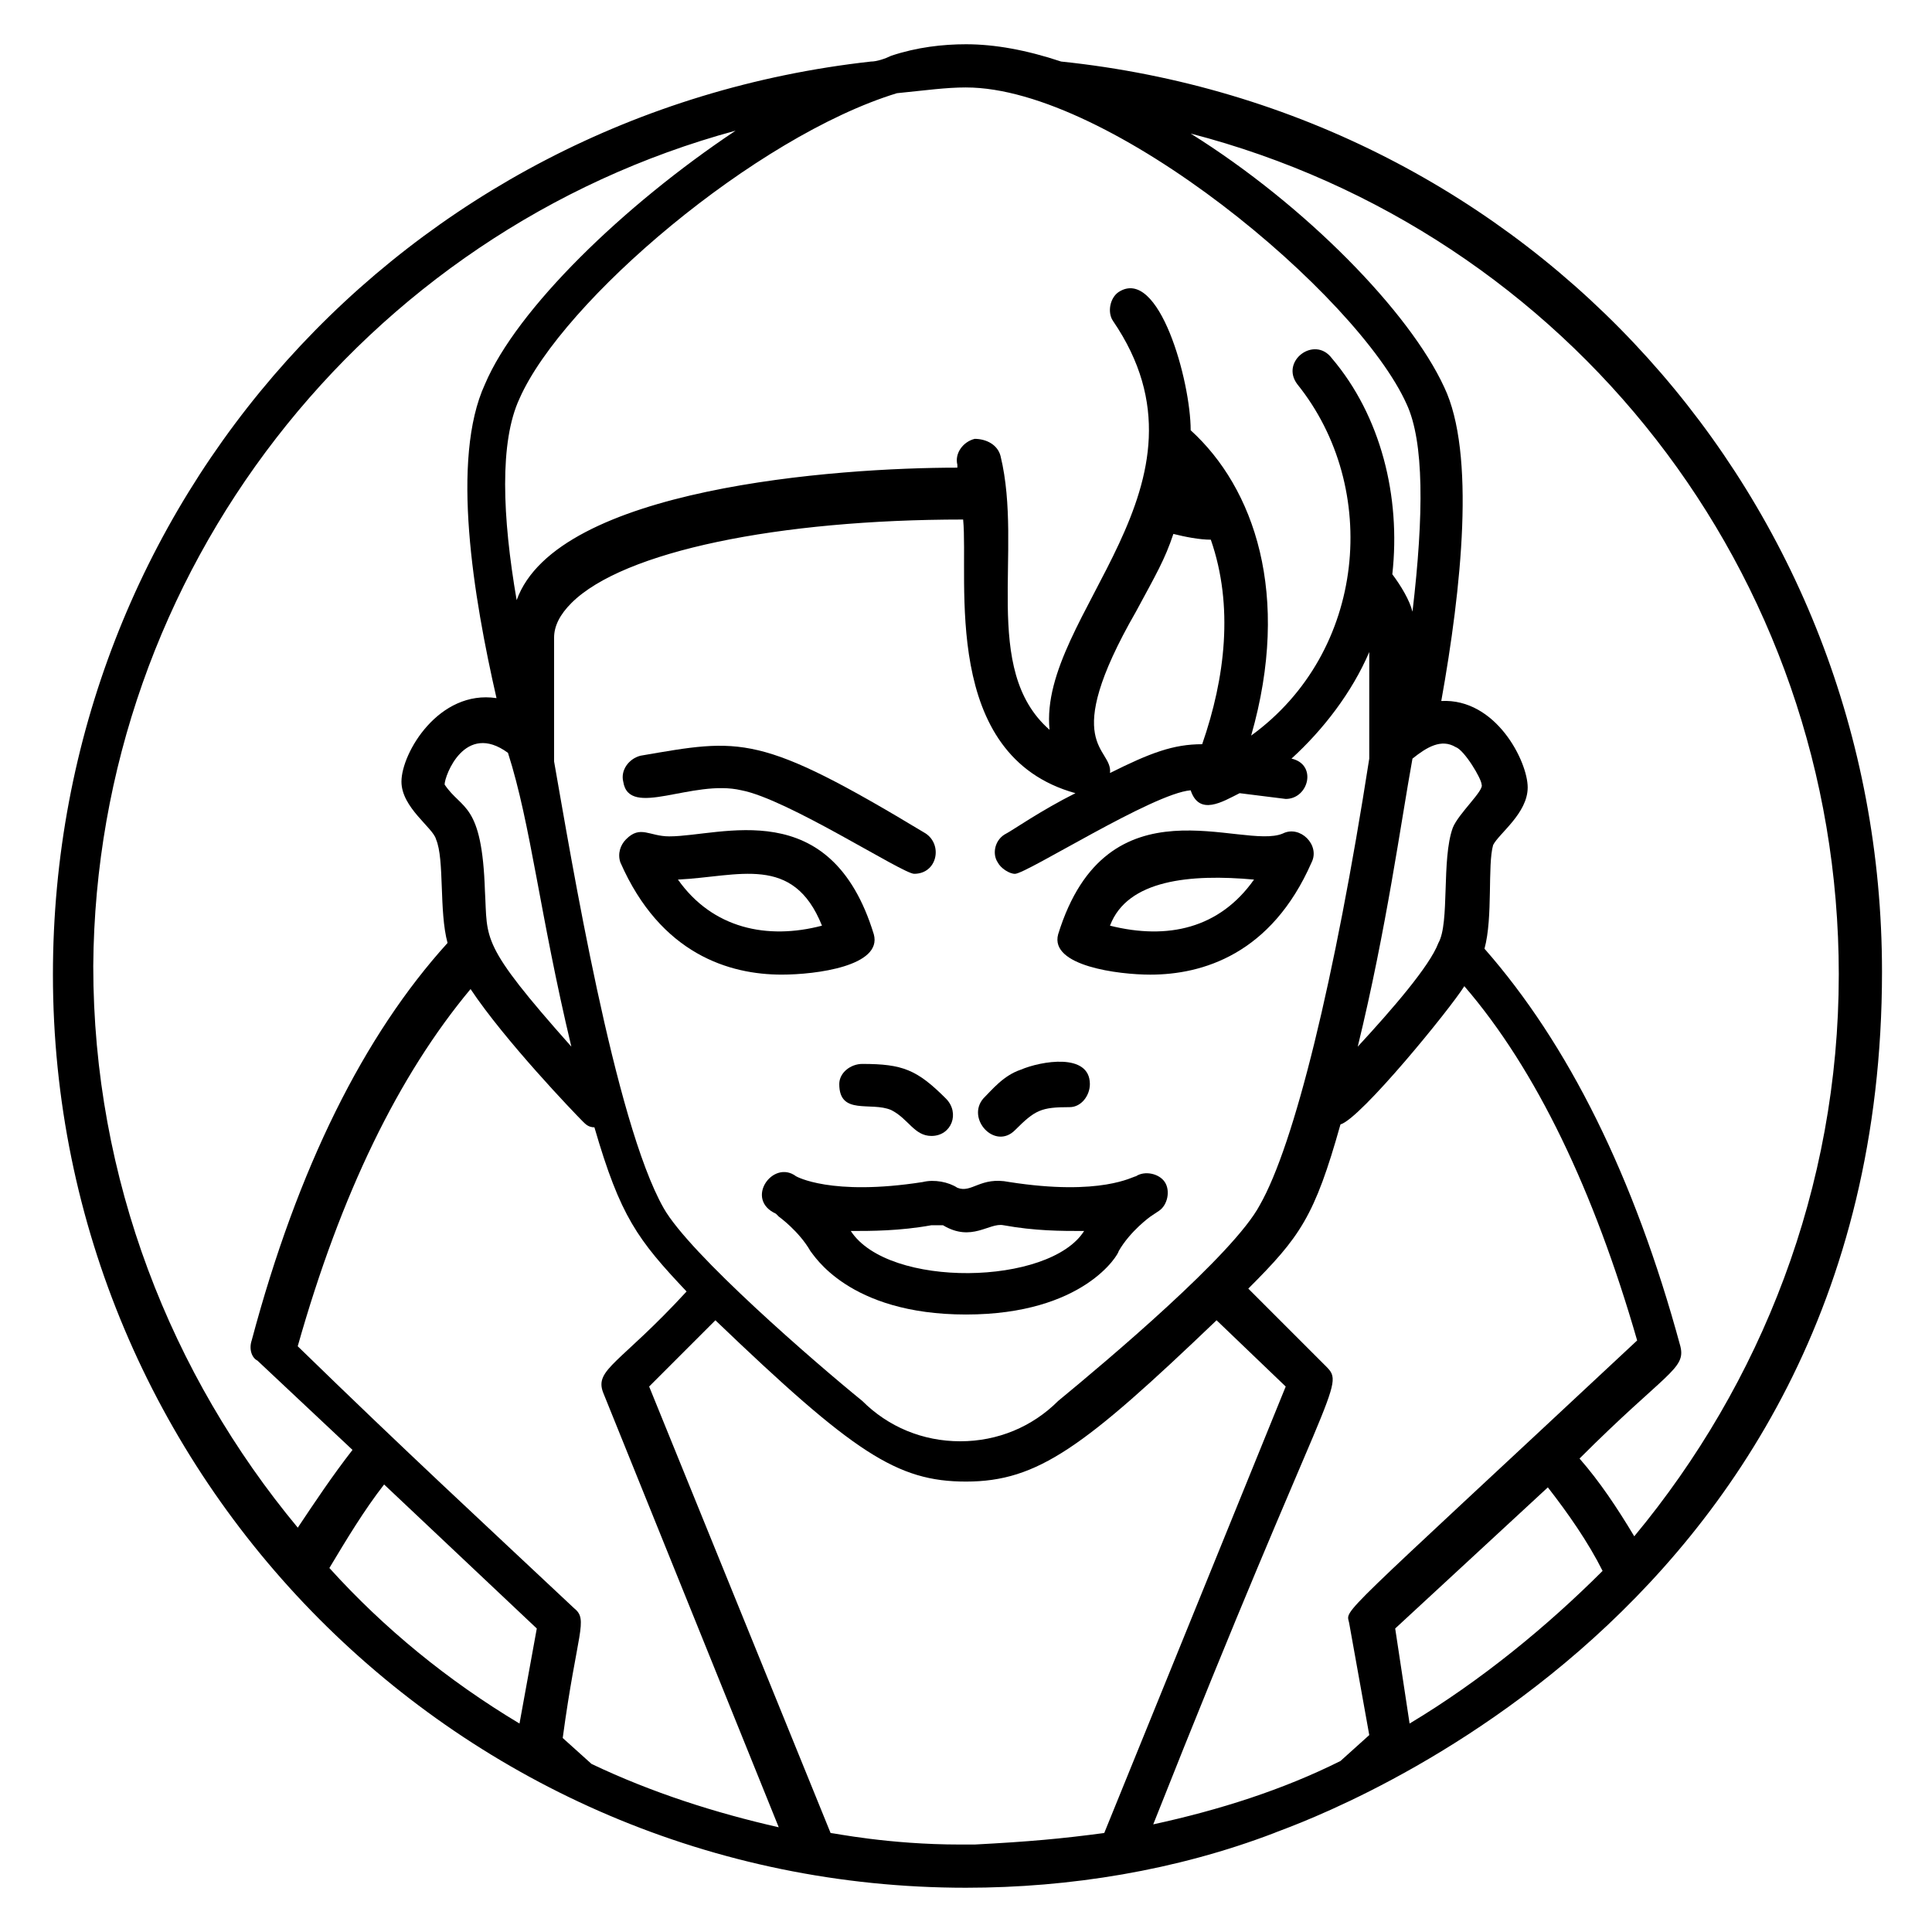 <?xml version="1.0" encoding="UTF-8"?>
<!-- Uploaded to: ICON Repo, www.iconrepo.com, Generator: ICON Repo Mixer Tools -->
<svg fill="#000000" width="800px" height="800px" version="1.1" viewBox="144 144 512 512" xmlns="http://www.w3.org/2000/svg">
 <g>
  <path d="m400 644.27c27.48 0 55.723-4.582 81.68-14.504 0.762-0.762 161.07-51.906 161.07-228.24 0-125.19-93.129-228.24-217.55-241.22-9.164-3.051-17.559-4.578-25.191-4.578-6.106 0-12.977 0.762-19.848 3.055-1.527 0.762-3.816 1.527-5.344 1.527-123.66 13.738-216.79 116.79-216.79 241.98 0 132.82 107.63 241.98 241.98 241.98zm29.004-290.07c-9.16 4.582-16.793 9.922-18.32 10.688-3.055 1.527-3.816 5.344-2.289 7.633 0.762 1.527 3.055 3.055 4.582 3.055 3.055 0 36.641-21.375 46.562-22.137 2.289 6.871 8.398 3.055 12.977 0.762l12.215 1.527c6.106 0 8.398-9.16 1.527-10.688 8.398-7.633 16.031-17.559 20.609-28.242v28.242c-9.16 58.777-19.848 102.29-29.008 118.32-6.871 12.977-40.457 41.223-53.434 51.906-6.871 6.871-16.031 10.688-25.953 10.688s-19.082-3.816-25.953-10.688c-12.215-9.922-45.801-38.93-52.672-51.145-12.977-22.902-24.426-92.363-29.008-118.32v-32.824c0-3.055 1.527-6.106 4.582-9.16 13.742-13.742 54.961-22.137 103.82-22.137 1.523 16.031-6.109 62.594 29.766 72.52zm16.031-48.094c5.344-9.922 7.633-13.742 9.922-20.609 3.055 0.762 6.871 1.527 9.922 1.527 6.106 17.559 3.816 36.641-2.289 54.199-7.633 0-13.742 2.289-24.426 7.633 0.766-6.871-13.738-6.871 6.871-42.75zm13.742-32.059m-125.19 219.84c36.641 35.113 48.09 42.746 66.41 42.746 19.082 0 31.297-9.16 66.41-42.746l18.32 17.559-48.09 118.32c-11.449 1.527-19.848 2.289-34.352 3.055h-3.816c-19.082 0-33.586-3.055-34.352-3.055l-48.086-118.32zm183.97 106.87-3.816-25.188 40.457-37.402c5.344 6.871 10.688 14.504 14.504 22.137-14.504 14.5-32.062 29.004-51.145 40.453zm-16.031-26.715 5.344 29.77-7.633 6.871c-15.266 7.633-32.062 12.977-49.617 16.793 46.562-117.55 51.145-116.03 45.801-121.37l-20.609-20.609c13.742-13.742 17.559-19.082 24.426-43.512 5.344-1.527 29.008-30.535 32.824-36.641 19.082 22.137 34.352 54.199 45.801 93.891-80.914 75.57-77.098 70.992-76.336 74.809zm27.48-210.68c-3.055 8.398-0.762 25.191-3.816 30.535-2.289 6.106-12.215 17.559-21.375 27.48 7.633-31.297 11.449-59.543 14.504-76.336 3.816-3.055 7.633-5.344 11.449-3.055 2.289 0.762 6.871 8.398 6.871 9.922 0.766 1.527-6.106 7.637-7.633 11.453zm-233.59 58.012c-24.426-27.48-22.137-28.242-22.902-41.223-0.762-23.664-6.106-21.375-10.688-28.242 0-2.289 5.344-16.793 16.793-8.398 6.113 19.086 8.402 42.75 16.797 77.863zm-26.715-15.266c9.16 13.742 27.48 32.824 29.77 35.113 0.762 0.762 1.527 1.527 3.055 1.527 6.871 23.664 11.449 29.77 24.426 43.512-17.559 19.082-24.426 20.609-22.137 26.719l46.562 115.27c-16.793-3.816-33.586-9.16-49.617-16.793l-7.633-6.871c3.816-28.242 6.871-31.297 3.055-34.352-25.191-23.664-44.273-41.223-73.281-69.465 11.449-40.457 26.715-71.758 45.801-94.656zm17.555 169.46-4.582 25.191c-19.082-11.449-35.879-25.191-50.383-41.223 4.582-7.633 9.16-15.266 14.504-22.137zm345.04-173.28c0 56.488-20.609 108.39-54.199 148.85-4.582-7.633-9.16-14.504-14.504-20.609 22.902-22.902 28.242-23.664 26.719-29.77-12.215-45.039-29.77-80.152-51.906-105.34 2.289-8.398 0.762-22.137 2.289-27.48 1.527-3.055 9.16-8.398 9.16-15.266 0-6.871-8.398-23.664-22.902-22.902 5.344-29.77 9.16-65.648 0.762-83.203-9.16-19.848-36.641-48.09-67.176-67.176 100 25.953 171.76 116.03 171.76 222.9zm-231.29-235.11c38.168 0 103.82 54.961 116.79 83.969 4.582 9.922 4.582 29.008 1.527 54.961-0.762-3.055-3.055-6.871-5.344-9.922 2.289-20.609-3.055-41.984-16.031-57.25-4.582-6.106-13.742 0.762-9.16 6.871 22.137 27.48 18.32 70.992-12.215 93.129 10.688-37.402 0.762-65.648-16.031-80.914 0-12.977-8.398-43.512-19.082-36.641-2.289 1.527-3.055 5.344-1.527 7.633 29.77 43.512-19.848 77.863-16.793 108.39-18.32-16.031-6.871-47.328-12.977-72.52-0.762-3.055-3.816-4.582-6.871-4.582-3.055 0.762-5.344 3.816-4.582 6.871v0.762c-32.062 0-106.11 5.344-116.79 35.113-3.816-22.137-4.582-41.984 0.762-53.434 11.449-25.953 62.594-69.465 100-80.914 7.637-0.762 12.98-1.527 18.324-1.527zm-61.07 11.453c-29.77 19.848-58.016 47.328-66.41 67.176-9.16 19.848-3.055 56.488 3.055 83.203-15.266-2.289-25.191 14.504-25.191 22.137 0 6.871 8.398 12.215 9.16 15.266 2.289 5.344 0.762 19.082 3.055 27.48-22.137 24.426-39.695 59.543-51.906 105.34-0.762 2.289 0 4.582 1.527 5.344l25.191 23.664c-5.344 6.871-9.922 13.742-14.504 20.609-33.586-40.457-54.199-92.363-54.199-148.85 0.762-104.58 71.75-194.66 170.22-221.37z"/>
  <path d="m412.98 443.51c5.344-5.344 6.871-6.106 14.504-6.106 3.055 0 5.344-3.055 5.344-6.106 0-8.398-12.977-6.106-18.32-3.816-4.582 1.527-7.633 5.344-9.922 7.633-4.582 5.344 3.051 13.738 8.395 8.395z"/>
  <path d="m372.52 425.95s-0.766 0 0 0c-3.055 0-6.106 2.289-6.106 5.344 0 8.398 8.398 4.582 13.742 6.871 4.582 2.289 6.106 6.871 10.688 6.871 5.344 0 7.633-6.106 3.816-9.922-7.637-7.637-11.457-9.164-22.141-9.164z"/>
  <path d="m388.55 457.25c-24.426 3.816-33.586-1.527-33.586-1.527-6.106-4.582-13.742 6.106-5.344 9.922l0.762 0.762s5.344 3.816 8.398 9.16c0.762 0.762 9.922 16.793 41.223 16.793 31.297 0 40.457-16.031 40.457-16.793 3.055-5.344 8.398-9.16 8.398-9.16l2.289-1.527c2.289-1.527 3.055-5.344 1.527-7.633-1.527-2.289-5.344-3.055-7.633-1.527-0.762 0-9.16 5.344-33.586 1.527-7.633-1.527-9.922 3.055-13.742 1.527-2.293-1.523-6.109-2.289-9.164-1.523zm21.375 11.449c8.398 1.527 15.266 1.527 21.375 1.527-9.16 14.504-51.906 15.266-61.832 0 5.344 0 12.977 0 21.375-1.527h3.055c7.629 4.582 12.211-0.762 16.027 0z"/>
  <path d="m375.57 391.6c-11.449-37.402-40.457-25.953-54.199-25.953-5.344 0-7.633-3.055-11.449 0.762-1.527 1.527-2.289 3.816-1.527 6.106 10.688 24.426 29.008 29.77 42.746 29.77 9.164 0.004 26.723-2.285 24.43-10.684zm-51.906-14.504c16.031-0.762 30.535-6.871 38.168 12.215-14.504 3.816-29.008 0.762-38.168-12.215z"/>
  <path d="m340.46 353.43c12.215 2.289 42.746 22.137 45.801 22.137 6.106 0 7.633-7.633 3.055-10.688-44.273-26.719-48.855-25.191-75.57-20.609-3.055 0.762-5.344 3.816-4.582 6.871 1.527 9.922 18.32-0.762 31.297 2.289z"/>
  <path d="m448.85 402.29c13.742 0 32.062-5.344 42.746-29.77 2.289-4.582-3.055-9.922-7.633-7.633-10.688 4.582-46.562-15.266-59.543 26.719-2.285 8.395 16.035 10.684 24.43 10.684zm27.48-25.191c-9.16 12.977-22.902 16.031-38.168 12.215 4.582-12.215 21.375-13.742 38.168-12.215z"/>
 </g>
</svg>